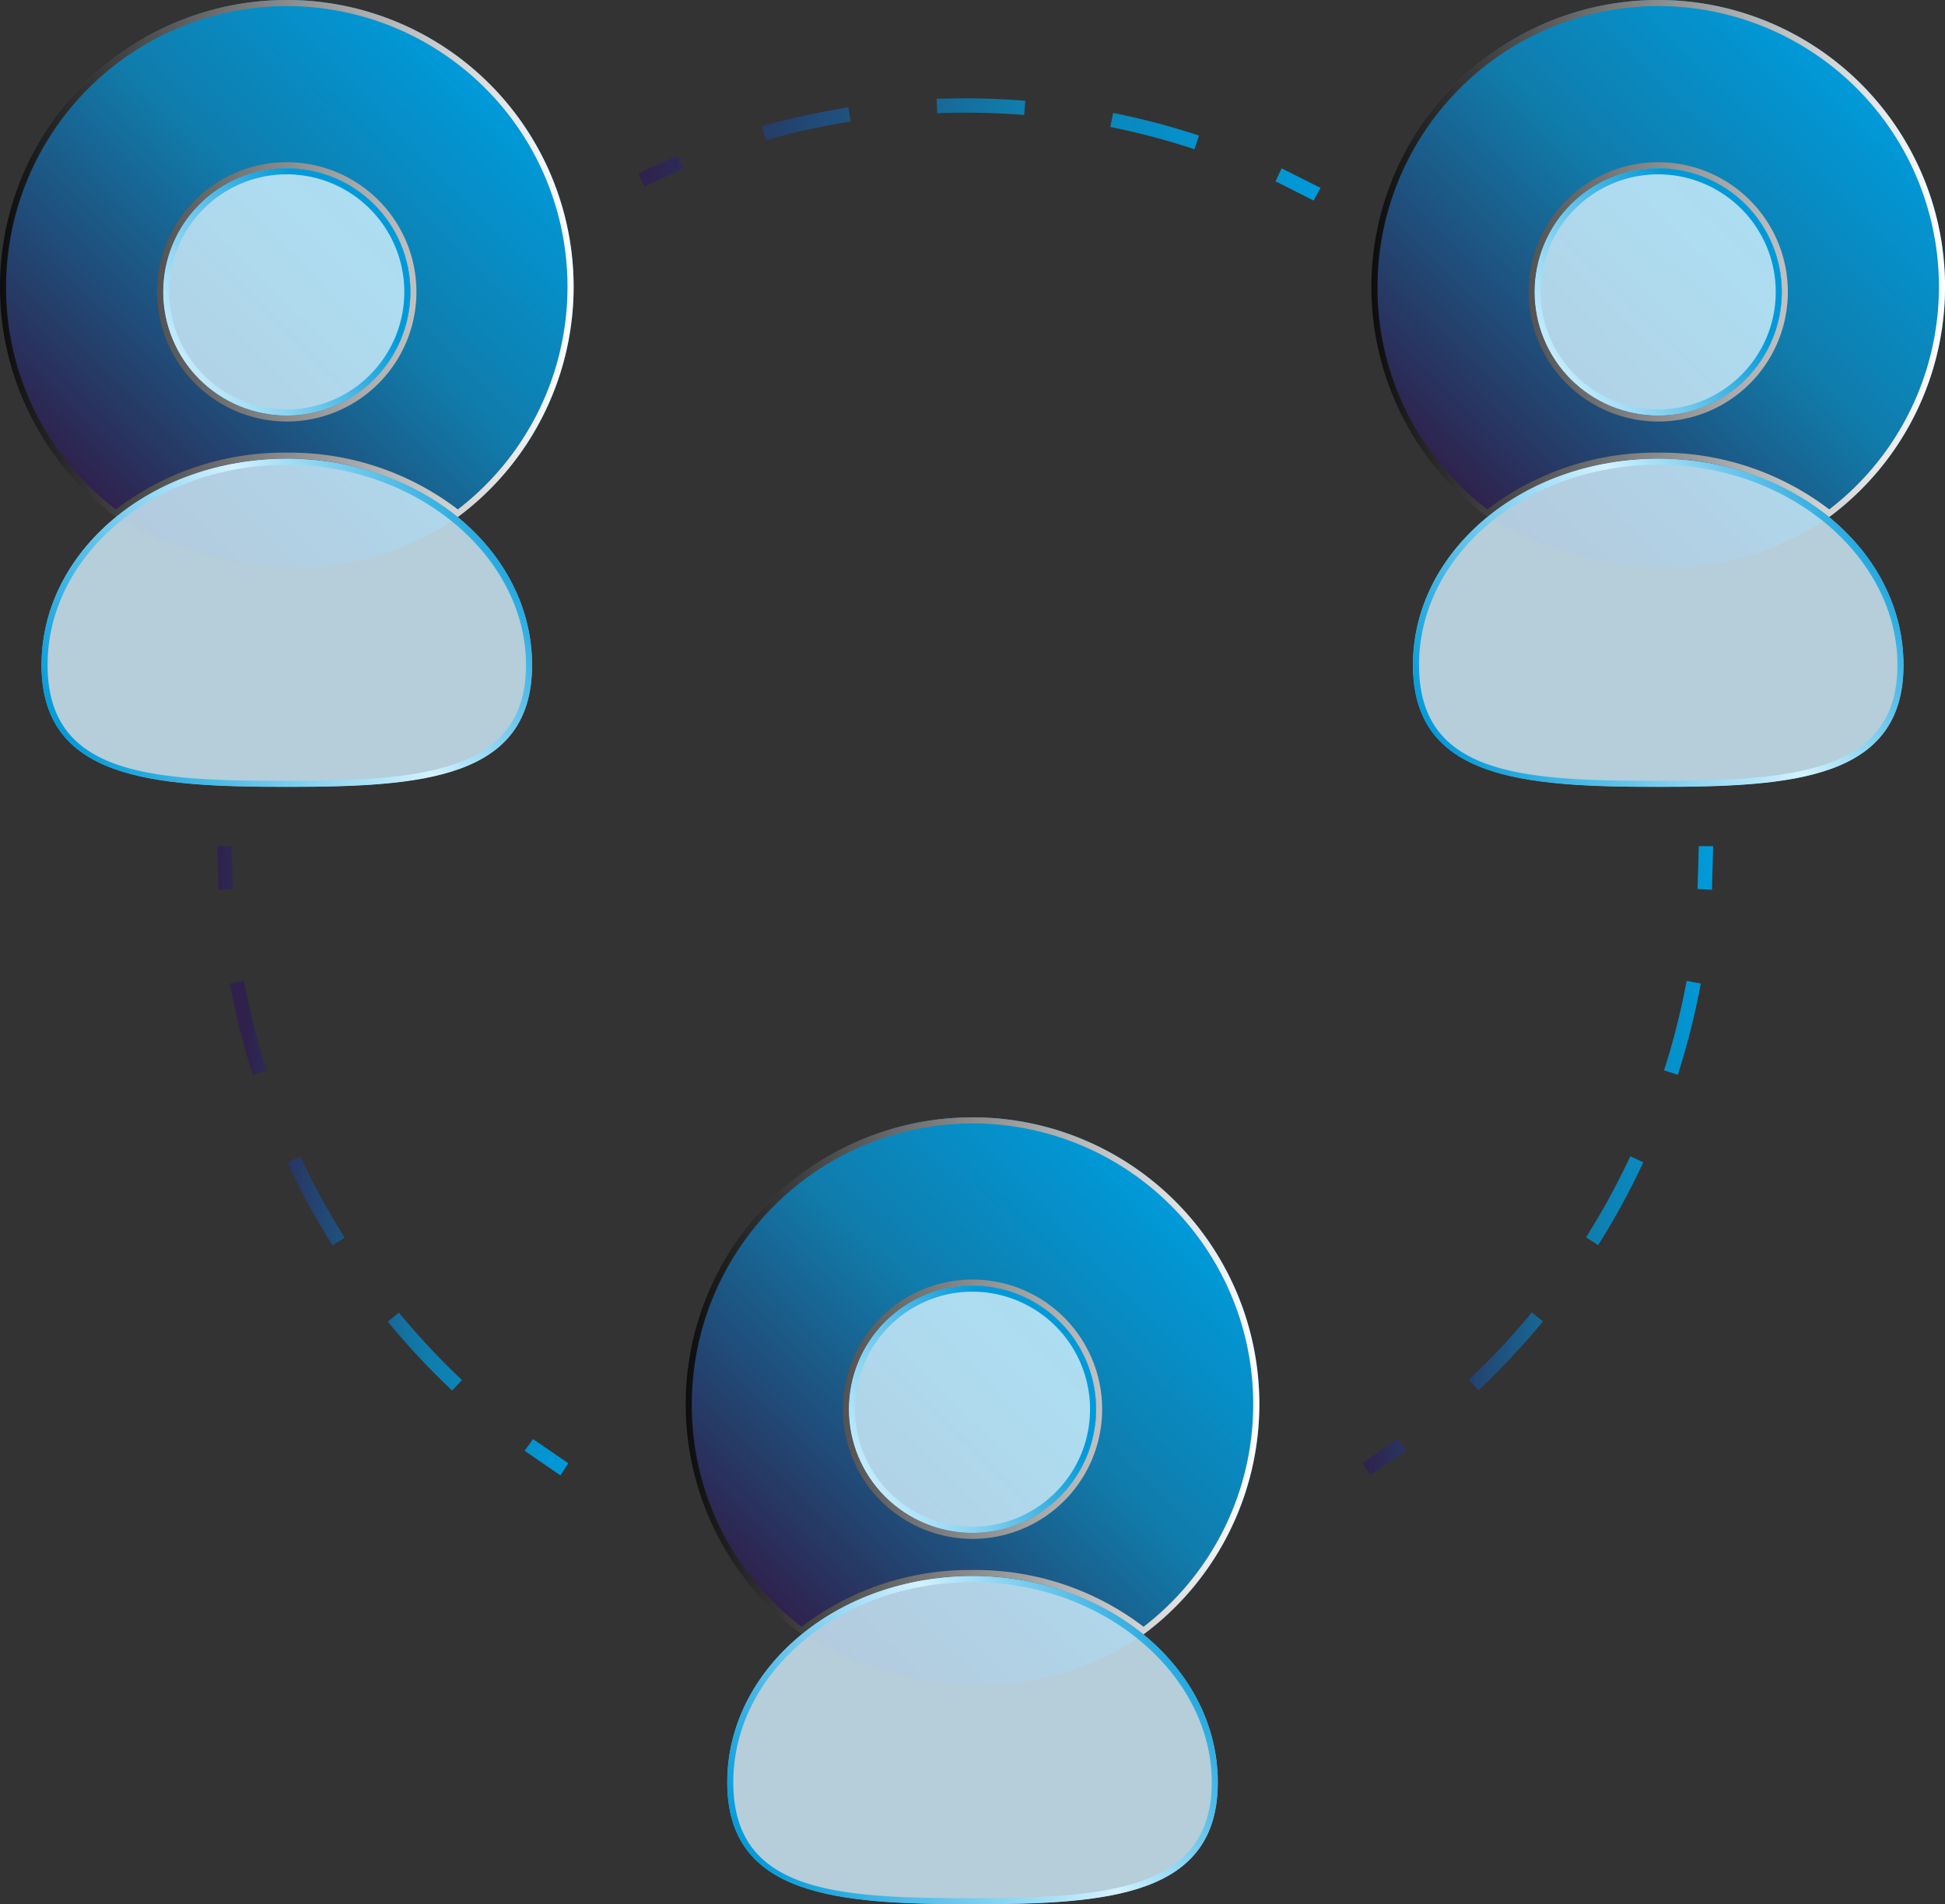 <svg xmlns="http://www.w3.org/2000/svg" width="100.012" height="97.904" xmlns:v="https://vecta.io/nano"><rect width="100%" height="100%" fill="#333333" stroke="none"/><defs><linearGradient id="A" x1=".146" y1=".862" x2=".853" y2=".148"><stop offset="0" stop-color="#2f214c"/><stop offset=".58" stop-color="#107cab"/><stop offset="1" stop-color="#009ada"/></linearGradient><linearGradient id="B" y1=".5" x2="1" y2=".5"><stop offset="0" stop-color="#0d0d0d"/><stop offset=".49" stop-color="#898989"/><stop offset=".84" stop-color="#ddd"/><stop offset="1" stop-color="#fff"/></linearGradient><clipPath id="C"><path d="M19.445,27.72a6.354,6.354,0,1,1-6.354,6.354A6.356,6.356,0,0,1,19.445,27.72Zm0,31.806c-6.966,0-12.615-.409-12.615-6.267s5.649-10.605,12.615-10.605S32.06,47.4,32.06,53.259,26.411,59.526,19.445,59.526Z" transform="translate(-6.83 -27.72)" fill="none"/></clipPath><linearGradient id="D" x1=".073" y1=".937" x2=".927" y2=".256"><stop offset="0" stop-color="#009ada"/><stop offset=".49" stop-color="#d3f2ff"/><stop offset=".84" stop-color="#009ada"/></linearGradient><linearGradient id="E" x1="0" y1=".501" x2="15.094" y2=".501" href="#A"/><linearGradient id="F" x1="-.258" y1=".5" x2="1.166" y2=".5" href="#A"/><linearGradient id="G" x1="-14.166" y1=".5" x2=".998" y2=".5" href="#A"/><linearGradient id="H" x1="-7.033" y1=".501" x2="1" y2=".501" href="#A"/><linearGradient id="I" x1="-.023" y1=".5" x2="1.444" y2=".5" href="#A"/><linearGradient id="J" x1="0" y1=".502" x2="22.498" y2=".502" href="#A"/><linearGradient id="K" x1="-21.479" y1=".502" x2="1" y2=".502" href="#A"/><linearGradient id="L" x1="-.269" y1=".5" x2="1.047" y2=".5" href="#A"/><linearGradient id="M" x1="0" y1=".501" x2="8.023" y2=".501" href="#A"/><path id="N" d="M-11.81-11.604h49.961v56.327H-11.81z"/></defs><g transform="translate(-909.994 -2282.016)"><g transform="translate(980.513 2282.016)"><path d="M5.958,26.588a19.145,19.145,0,0,0,9.382,2.6,14.685,14.685,0,0,0,8.2-2.6,14.747,14.747,0,1,0-17.577,0Z" fill="url(#A)"/><path d="M14.747.312a14.434,14.434,0,0,1,8.795,25.879,14.244,14.244,0,0,0-8.792-2.918,14.219,14.219,0,0,0-8.792,2.918A14.3,14.3,0,0,1,.312,14.747,14.452,14.452,0,0,1,14.747.312Zm0,21.36A6.666,6.666,0,1,0,8.08,15.006a6.673,6.673,0,0,0,6.666,6.666ZM14.747,0A14.746,14.746,0,0,0,5.958,26.588a13.892,13.892,0,0,1,8.789-3,13.91,13.91,0,0,1,8.789,3A14.746,14.746,0,0,0,14.747,0Zm0,21.36A6.354,6.354,0,1,1,21.1,15.006a6.356,6.356,0,0,1-6.354,6.354Z" fill="url(#B)" style="mix-blend-mode:color-dodge"/><g transform="translate(2.132 8.651)" clip-path="url(#C)"><g opacity=".81"><use href="#N" fill="#d3f2ff"/></g><g style="mix-blend-mode:color-dodge"><path d="M12.615 32.118c-7.072 0-12.927-.5-12.927-6.579s5.8-10.917 12.927-10.917 12.927 4.9 12.927 10.917-5.855 6.579-12.927 6.579zm0-16.872c-6.785 0-12.3 4.616-12.3 10.293s5.331 5.955 12.3 5.955 12.3-.437 12.3-5.955-5.518-10.293-12.3-10.293zm0-2.225a6.67 6.67 0 0 1-6.666-6.666 6.67 6.67 0 0 1 6.666-6.666 6.67 6.67 0 0 1 6.666 6.666c-.004 3.68-2.986 6.662-6.666 6.666zm0-12.709C9.278.313 6.574 3.018 6.574 6.355s2.706 6.042 6.042 6.041 6.042-2.705 6.042-6.042A6.05 6.05 0 0 0 12.615.312z" fill="url(#D)"/></g></g></g><g transform="translate(909.994 2282.016)"><path d="M5.958,26.588a19.145,19.145,0,0,0,9.382,2.6,14.685,14.685,0,0,0,8.2-2.6,14.747,14.747,0,1,0-17.577,0Z" fill="url(#A)"/><path d="M14.747.312a14.434,14.434,0,0,1,8.795,25.879,14.244,14.244,0,0,0-8.792-2.918,14.219,14.219,0,0,0-8.792,2.918A14.3,14.3,0,0,1,.312,14.747,14.452,14.452,0,0,1,14.747.312Zm0,21.36A6.666,6.666,0,1,0,8.08,15.006a6.673,6.673,0,0,0,6.666,6.666ZM14.747,0A14.746,14.746,0,0,0,5.958,26.588a13.892,13.892,0,0,1,8.789-3,13.91,13.91,0,0,1,8.789,3A14.746,14.746,0,0,0,14.747,0Zm0,21.36A6.354,6.354,0,1,1,21.1,15.006a6.356,6.356,0,0,1-6.354,6.354Z" fill="url(#B)" style="mix-blend-mode:color-dodge"/><g transform="translate(2.132 8.651)" clip-path="url(#C)"><g opacity=".81"><use href="#N" fill="#d3f2ff"/></g><g style="mix-blend-mode:color-dodge"><path d="M12.615 32.118c-7.072 0-12.927-.5-12.927-6.579s5.8-10.917 12.927-10.917 12.927 4.9 12.927 10.917-5.855 6.579-12.927 6.579zm0-16.872c-6.785 0-12.3 4.616-12.3 10.293s5.331 5.955 12.3 5.955 12.3-.437 12.3-5.955-5.518-10.293-12.3-10.293zm0-2.225a6.67 6.67 0 0 1-6.666-6.666 6.67 6.67 0 0 1 6.666-6.666 6.67 6.67 0 0 1 6.666 6.666c-.004 3.68-2.986 6.662-6.666 6.666zm0-12.709C9.278.313 6.574 3.018 6.574 6.355s2.706 6.042 6.042 6.041 6.042-2.705 6.042-6.042A6.05 6.05 0 0 0 12.615.312z" fill="url(#D)"/></g></g></g><g transform="translate(945.254 2339.463)"><path d="M5.958,26.588a19.145,19.145,0,0,0,9.382,2.6,14.685,14.685,0,0,0,8.2-2.6,14.747,14.747,0,1,0-17.577,0Z" fill="url(#A)"/><path d="M14.747.312a14.434,14.434,0,0,1,8.795,25.879,14.244,14.244,0,0,0-8.792-2.918,14.219,14.219,0,0,0-8.792,2.918A14.3,14.3,0,0,1,.312,14.747,14.452,14.452,0,0,1,14.747.312Zm0,21.36A6.666,6.666,0,1,0,8.08,15.006a6.673,6.673,0,0,0,6.666,6.666ZM14.747,0A14.746,14.746,0,0,0,5.958,26.588a13.892,13.892,0,0,1,8.789-3,13.91,13.91,0,0,1,8.789,3A14.746,14.746,0,0,0,14.747,0Zm0,21.36A6.354,6.354,0,1,1,21.1,15.006a6.356,6.356,0,0,1-6.354,6.354Z" fill="url(#B)" style="mix-blend-mode:color-dodge"/><g transform="translate(2.132 8.651)" clip-path="url(#C)"><g opacity=".81"><use href="#N" fill="#d3f2ff"/></g><g style="mix-blend-mode:color-dodge"><path d="M12.615 32.118c-7.072 0-12.927-.5-12.927-6.579s5.8-10.917 12.927-10.917 12.927 4.9 12.927 10.917-5.855 6.579-12.927 6.579zm0-16.872c-6.785 0-12.3 4.616-12.3 10.293s5.331 5.955 12.3 5.955 12.3-.437 12.3-5.955-5.518-10.293-12.3-10.293zm0-2.225a6.67 6.67 0 0 1-6.666-6.666 6.67 6.67 0 0 1 6.666-6.666 6.67 6.67 0 0 1 6.666 6.666c-.004 3.68-2.986 6.662-6.666 6.666zm0-12.709C9.278.313 6.574 3.018 6.574 6.355s2.706 6.042 6.042 6.041 6.042-2.705 6.042-6.042A6.05 6.05 0 0 0 12.615.312z" fill="url(#D)"/></g></g></g><path d="M943.132 2291.593l-.325-.665 2.04-.92.285.684-2 .901z" fill="url(#E)"/><path d="M971.416 2289.687a37.84 37.84 0 0 0-4.328-1.142l.144-.724a38.76 38.76 0 0 1 4.413 1.164zm-22.056-.465l-.2-.71a38.94 38.94 0 0 1 4.457-.976l.115.732c-1.475.23-2.935.549-4.372.957zm13.3-1.294c-1.489-.118-2.983-.148-4.476-.092l-.03-.739a39.09 39.09 0 0 1 4.561.1l-.059.735z" fill="url(#F)"/><path d="M977.54 2292.326l-1.959-.987.314-.669 2 1.005-.351.65z" fill="url(#G)"/><path d="M938.812 2357.873l-1.844-1.268.436-.6 1.811 1.242-.4.621z" fill="url(#H)"/><path d="M933.242 2353.509a38.42 38.42 0 0 1-3.308-3.541l.569-.469c1.008 1.223 2.092 2.382 3.245 3.47zm-6.15-7.465a38.53 38.53 0 0 1-2.325-4.25l.669-.314c.672 1.436 1.433 2.829 2.28 4.169zm-4.095-8.763c-.494-1.54-.889-3.11-1.183-4.7l.728-.137c.29 1.559.678 3.098 1.16 4.609l-.7.225z" fill="url(#I)"/><path d="M921.231 2327.765l-.063-2.24h.739l.063 2.2-.739.041z" fill="url(#J)"/><path d="M998.022 2327.765l-.739-.044.063-2.2h.739l-.063 2.244z" fill="url(#K)"/><path d="M986.026 2353.494l-.506-.536a37.36 37.36 0 0 0 3.241-3.47l.569.469c-1.028 1.247-2.133 2.428-3.308 3.537zm6.146-7.462l-.625-.4c.846-1.34 1.607-2.733 2.277-4.169l.669.314a38.51 38.51 0 0 1-2.321 4.255zm4.088-8.759l-.7-.225c.482-1.508.87-3.044 1.16-4.6l.728.133c-.294 1.59-.689 3.16-1.183 4.7z" fill="url(#L)"/><path d="M980.456 2357.862l-.4-.621 1.811-1.245.436.6-1.844 1.268z" fill="url(#M)"/></g></svg>